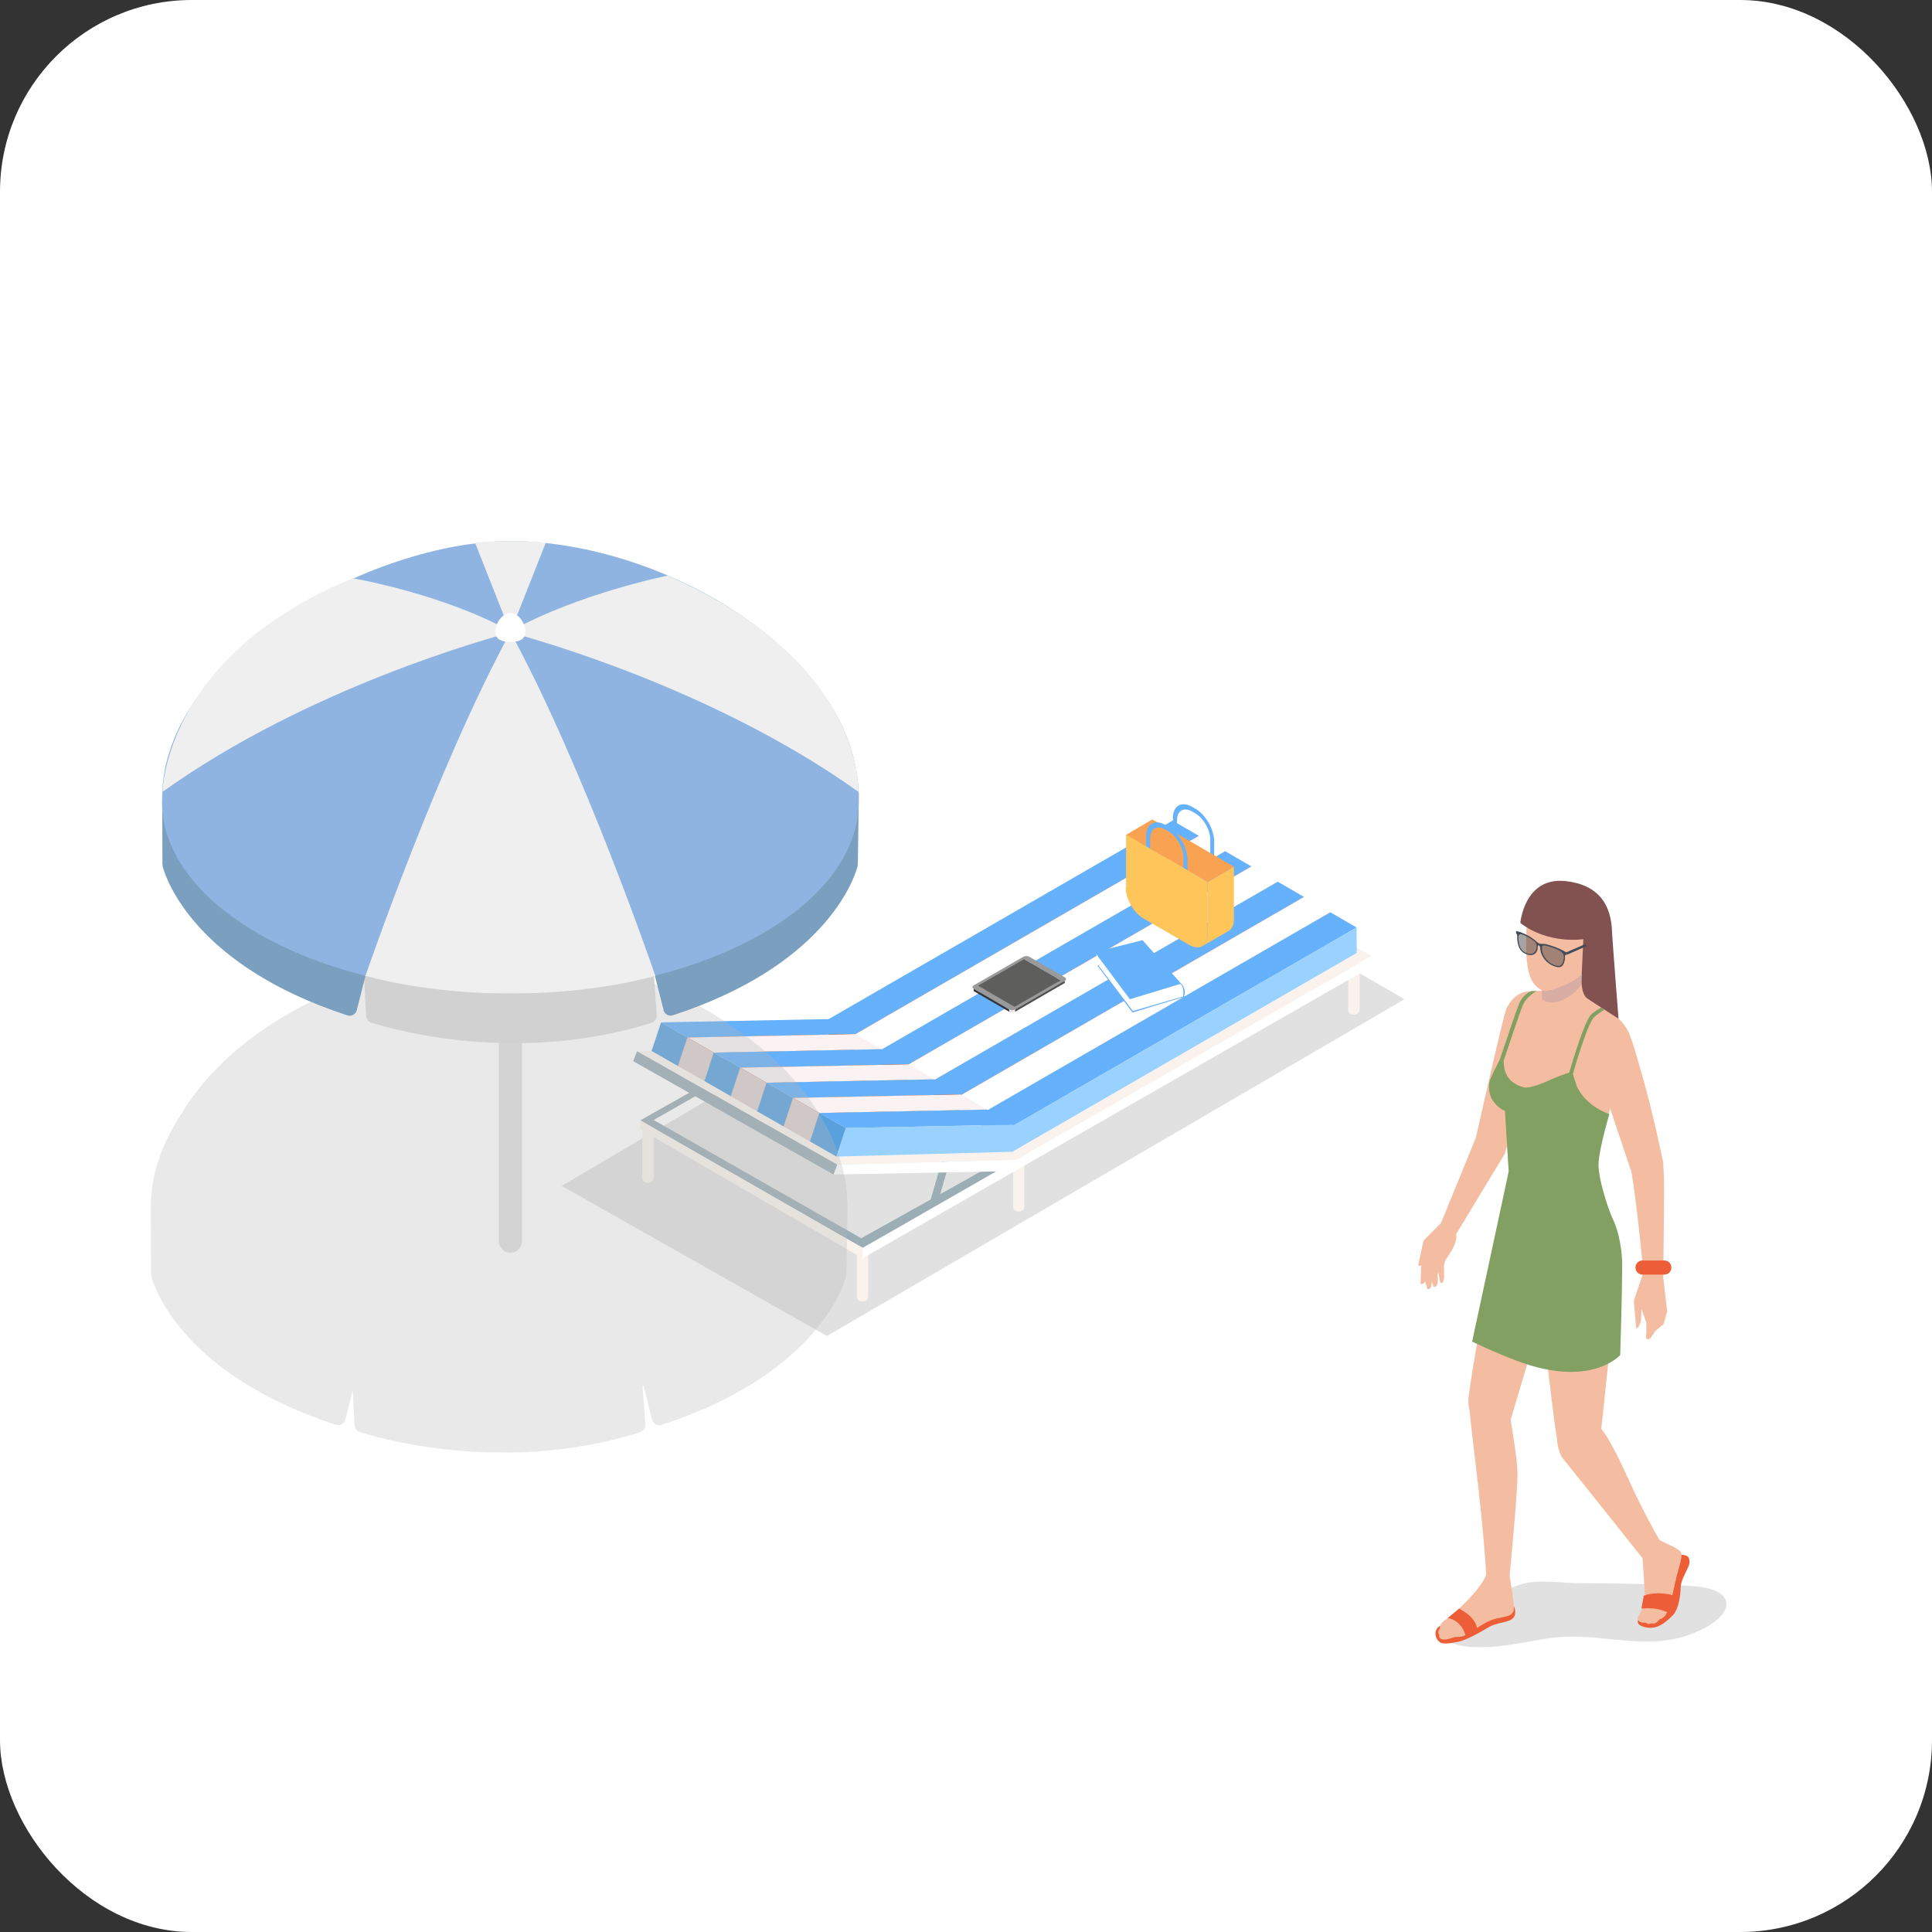 <svg width="282" height="282" viewBox="0 0 282 282" fill="none" xmlns="http://www.w3.org/2000/svg">
<rect x="0" y="0" width="282" height="282" fill="#333333" stroke="none"/>
<rect width="282" height="282" rx="28" fill="white"/>
<g style="mix-blend-mode:multiply" opacity="0.12">
<path d="M81.993 173.096L120.706 195.003L205 145.848L166.287 123.439L81.993 173.096Z" fill="black"/>
</g>
<path d="M125.06 189.252C125.06 189.653 125.428 189.971 125.896 189.971C126.365 189.971 126.733 189.653 126.733 189.252V181.107H125.077V189.252H125.06Z" fill="#FAF3ED"/>
<path d="M196.775 147.407C196.775 147.808 197.143 148.126 197.612 148.126C198.08 148.126 198.448 147.808 198.448 147.407V139.262H196.792V147.407H196.775Z" fill="#FAF3ED"/>
<path d="M147.855 176.123C147.855 176.524 148.223 176.842 148.692 176.842C149.16 176.842 149.528 176.524 149.528 176.123V167.978H147.872V176.123H147.855Z" fill="#FAF3ED"/>
<path d="M93.735 171.942C93.735 172.343 94.103 172.661 94.571 172.661C95.039 172.661 95.407 172.343 95.407 171.942V163.797H93.752V171.942H93.735Z" fill="#FAF3ED"/>
<path d="M125.712 180.739L95.407 163.479L103.084 159.097L101.896 158.779L93.45 163.529L125.913 182.144L148.708 169.349L145.079 169.918L125.712 180.739Z" fill="#9BAEB5"/>
<path d="M135.814 175.153C135.73 175.454 135.898 175.755 136.199 175.855C136.5 175.939 136.801 175.772 136.901 175.471L139.025 168.078L137.955 167.761L135.831 175.153H135.814Z" fill="#9BAEB5"/>
<path d="M139.56 165.77L148.708 169.349L200.271 139.513L170.835 124.092L139.56 165.77Z" fill="#FAF3ED"/>
<path d="M120.912 148.778L124.759 151.002L174.983 122.002L171.153 119.777L120.912 148.778Z" fill="#65B1FC"/>
<path d="M124.759 151.002V154.715L175 125.715L174.983 122.002L124.759 151.002Z" fill="#B63D18"/>
<path d="M120.912 148.778L120.929 152.491L124.759 154.715V151.002L120.912 148.778Z" fill="#7E2910"/>
<path d="M124.759 151.003L128.589 153.244L178.83 124.243L174.983 122.002L124.759 151.003Z" fill="white"/>
<path d="M128.589 153.243L128.606 156.94L178.83 127.939V124.243L128.589 153.243Z" fill="#FAF3ED"/>
<path d="M124.759 151.003V154.715L128.605 156.94L128.589 153.244L124.759 151.003Z" fill="#B5AA9B"/>
<path d="M128.589 153.243L132.436 155.468L182.66 126.467L178.83 124.243L128.589 153.243Z" fill="#65B1FC"/>
<path d="M132.436 155.468V159.181L182.676 130.18L182.66 126.467L132.436 155.468Z" fill="#B63D18"/>
<path d="M128.589 153.243L128.606 156.94L132.436 159.181V155.468L128.589 153.243Z" fill="#7E2910"/>
<path d="M132.436 155.468L136.265 157.692L186.506 128.692L182.66 126.467L132.436 155.468Z" fill="white"/>
<path d="M136.266 157.692L136.282 161.405L186.506 132.404V128.692L136.266 157.692Z" fill="#FAF3ED"/>
<path d="M132.436 155.468V159.181L136.282 161.405L136.265 157.692L132.436 155.468Z" fill="#B5AA9B"/>
<path d="M136.265 157.692L140.112 159.933L190.336 130.916L186.506 128.692L136.265 157.692Z" fill="#65B1FC"/>
<path d="M140.112 159.933V163.63L190.353 134.629L190.336 130.916L140.112 159.933Z" fill="#B63D18"/>
<path d="M136.265 157.692L136.282 161.405L140.112 163.63V159.933L136.265 157.692Z" fill="#7E2910"/>
<path d="M140.112 159.933L143.942 162.158L194.183 133.157L190.336 130.916L140.112 159.933Z" fill="white"/>
<path d="M143.942 162.158L143.959 165.871L194.183 136.87V133.157L143.942 162.158Z" fill="#FAF3ED"/>
<path d="M140.112 159.933V163.63L143.959 165.871L143.942 162.158L140.112 159.933Z" fill="#B5AA9B"/>
<path d="M143.942 162.158L147.772 164.382L198.013 135.381L194.183 133.157L143.942 162.158Z" fill="#65B1FC"/>
<path d="M147.772 164.382L147.789 168.095L198.03 139.094L198.013 135.381L147.772 164.382Z" fill="#99D1FF"/>
<path d="M125.846 183.699L200.22 141.085L200.27 139.513L125.846 182.194V183.699Z" fill="white"/>
<path d="M143.942 162.158L143.959 165.871L147.789 168.095L147.772 164.382L143.942 162.158Z" fill="#58A1DD"/>
<path d="M140.363 164.616L136.182 162.258L132.001 159.883L127.819 157.525L123.638 155.15L119.457 152.792L92.982 153.444L97.163 155.802L101.344 158.177L105.525 160.536L109.69 162.91L113.871 165.269L118.052 167.643L122.233 170.002L148.441 169.266L144.544 166.991L140.363 164.616Z" fill="#FAF3ED"/>
<path d="M113.871 165.269L109.69 162.91L105.526 160.535L101.345 158.177L97.163 155.802L92.982 153.444L92.414 154.883L121.665 171.44L122.234 170.002L118.052 167.643L113.871 165.269Z" fill="#9BAEB5"/>
<path d="M121.665 171.44L147.889 170.938L148.391 169.266L122.234 170.002L121.665 171.44Z" fill="white"/>
<path d="M96.494 149.23L100.341 151.437L124.826 150.935L120.962 148.745L96.494 149.23Z" fill="#65B1FC"/>
<path d="M98.953 155.602L123.438 155.1L124.826 150.936L100.341 151.437L98.953 155.602Z" fill="#B63D18"/>
<path d="M95.106 153.394L98.953 155.602L100.341 151.437L96.494 149.23L95.106 153.394Z" fill="#58A1DD"/>
<path d="M100.341 151.437L104.187 153.645L128.672 153.143L124.826 150.935L100.341 151.437Z" fill="#FAF2F3"/>
<path d="M102.816 157.792L127.284 157.307L128.672 153.143L104.187 153.645L102.816 157.792Z" fill="#FAF3ED"/>
<path d="M98.953 155.602L102.816 157.793L104.187 153.645L100.341 151.437L98.953 155.602Z" fill="#DCCECF"/>
<path d="M104.187 153.645L108.05 155.836L132.535 155.351L128.672 153.143L104.187 153.645Z" fill="#65B1FC"/>
<path d="M106.663 160L131.147 159.515L132.536 155.351L108.051 155.836L106.663 160Z" fill="#B63D18"/>
<path d="M102.816 157.793L106.663 160L108.051 155.836L104.187 153.645L102.816 157.793Z" fill="#58A1DD"/>
<path d="M108.051 155.836L111.897 158.043L136.382 157.542L132.536 155.351L108.051 155.836Z" fill="#FAF2F3"/>
<path d="M110.509 162.208L134.994 161.706L136.382 157.542L111.897 158.044L110.509 162.208Z" fill="#FAF3ED"/>
<path d="M106.663 160L110.509 162.208L111.897 158.043L108.051 155.836L106.663 160Z" fill="#DCCECF"/>
<path d="M111.897 158.044L115.761 160.251L140.229 159.749L136.382 157.542L111.897 158.044Z" fill="#65B1FC"/>
<path d="M114.373 164.416L138.857 163.914L140.229 159.749L115.761 160.251L114.373 164.416Z" fill="#B63D18"/>
<path d="M110.509 162.208L114.373 164.416L115.761 160.251L111.897 158.044L110.509 162.208Z" fill="#58A1DD"/>
<path d="M115.761 160.251L119.607 162.459L144.092 161.957L140.229 159.749L115.761 160.251Z" fill="#FAF2F3"/>
<path d="M118.219 166.606L142.704 166.121L144.092 161.957L119.607 162.459L118.219 166.606Z" fill="#FAF3ED"/>
<path d="M114.373 164.416L118.219 166.607L119.607 162.459L115.761 160.251L114.373 164.416Z" fill="#DCCECF"/>
<path d="M119.607 162.459L123.454 164.65L147.939 164.165L144.092 161.957L119.607 162.459Z" fill="#65B1FC"/>
<path d="M122.083 168.814L147.872 168.112L147.939 164.164L123.454 164.65L122.083 168.814Z" fill="#99D1FF"/>
<path d="M118.219 166.606L122.083 168.814L123.454 164.65L119.607 162.459L118.219 166.606Z" fill="#58A1DD"/>
<path d="M93.45 164.834L125.913 183.666V182.144L93.45 163.529V164.834Z" fill="#FAF3ED"/>
<path d="M149.444 140.014V140.349L154.763 143.443V143.109L149.444 140.014Z" fill="#373636"/>
<mask id="mask0_607_10173" style="mask-type:luminance" maskUnits="userSpaceOnUse" x="155" y="142" width="1" height="2">
<path d="M155.599 142.891V143.226C155.599 143.309 155.532 143.41 155.415 143.476V143.142C155.532 143.075 155.599 142.975 155.599 142.891Z" fill="white"/>
</mask>
<g mask="url(#mask0_607_10173)">
<path d="M155.549 143.042V143.376C155.549 143.376 155.566 143.36 155.566 143.343V143.008C155.566 143.008 155.566 143.025 155.549 143.042Z" fill="#434343"/>
<path d="M155.516 143.075V143.409L155.549 143.376V143.042C155.549 143.042 155.532 143.075 155.516 143.075Z" fill="#454545"/>
<path d="M155.449 143.142V143.476C155.449 143.476 155.499 143.443 155.516 143.426V143.092C155.516 143.092 155.465 143.125 155.449 143.142Z" fill="#474747"/>
<path d="M155.415 143.159V143.493C155.415 143.493 155.415 143.493 155.432 143.493V143.159C155.432 143.159 155.432 143.159 155.415 143.159Z" fill="#494949"/>
</g>
<path d="M142.771 143.861V144.196L149.445 140.349V140.014L142.771 143.861Z" fill="#4F4E4E"/>
<mask id="mask1_607_10173" style="mask-type:luminance" maskUnits="userSpaceOnUse" x="141" y="144" width="2" height="1">
<path d="M141.952 144.413V144.078C141.952 144.162 142.002 144.262 142.119 144.329V144.664C142.002 144.597 141.952 144.513 141.952 144.413Z" fill="white"/>
</mask>
<g mask="url(#mask1_607_10173)">
<path d="M141.935 144.078V144.413C141.935 144.497 142.002 144.597 142.102 144.664V144.329C141.985 144.262 141.935 144.179 141.935 144.078Z" fill="#353535"/>
</g>
<path d="M142.771 143.861V144.195L148.107 147.29V146.955L142.771 143.861Z" fill="#222221"/>
<path d="M148.106 146.955V147.29L154.763 143.443V143.108L148.106 146.955Z" fill="#313130"/>
<path d="M155.432 142.657L150.23 139.646C149.996 139.513 149.612 139.513 149.377 139.646L142.119 143.828C141.885 143.961 141.885 144.196 142.119 144.329L147.32 147.34C147.554 147.474 147.939 147.474 148.173 147.34L155.432 143.159C155.666 143.025 155.666 142.791 155.432 142.657ZM148.106 146.955L142.771 143.861L149.444 140.014L154.78 143.108L148.106 146.955Z" fill="#9B9A9A"/>
<path d="M142.771 143.861L148.107 146.955L154.763 143.109L149.445 140.014L142.771 143.861Z" fill="#5E5E5D"/>
<path d="M148.173 147.34V147.674L155.415 143.477V143.159L148.173 147.34Z" fill="#4F4E4E"/>
<path d="M142.119 144.329V144.664L147.304 147.674V147.34L142.119 144.329Z" fill="#373636"/>
<mask id="mask2_607_10173" style="mask-type:luminance" maskUnits="userSpaceOnUse" x="147" y="147" width="2" height="1">
<path d="M148.173 147.34V147.674C147.939 147.808 147.554 147.808 147.32 147.674V147.34C147.554 147.474 147.939 147.474 148.173 147.34Z" fill="white"/>
</mask>
<g mask="url(#mask2_607_10173)">
<path d="M148.023 147.407V147.741C148.023 147.741 148.123 147.708 148.173 147.674V147.34C148.173 147.34 148.09 147.39 148.023 147.407Z" fill="#494949"/>
<path d="M147.922 147.424V147.758C147.922 147.758 148.006 147.758 148.039 147.725V147.39C148.039 147.39 147.973 147.407 147.922 147.424Z" fill="#474747"/>
<path d="M147.839 147.44V147.775C147.839 147.775 147.889 147.775 147.922 147.775V147.44C147.922 147.44 147.872 147.44 147.839 147.44Z" fill="#454545"/>
<path d="M147.772 147.44V147.775C147.772 147.775 147.822 147.775 147.839 147.775V147.44C147.839 147.44 147.789 147.44 147.772 147.44Z" fill="#434343"/>
<path d="M147.705 147.44V147.775C147.705 147.775 147.755 147.775 147.772 147.775V147.44C147.772 147.44 147.722 147.44 147.705 147.44Z" fill="#414141"/>
<path d="M147.655 147.44V147.775C147.655 147.775 147.688 147.775 147.722 147.775V147.44C147.722 147.44 147.688 147.44 147.655 147.44Z" fill="#3F3F3F"/>
<path d="M147.588 147.44V147.775C147.588 147.775 147.621 147.775 147.655 147.775V147.44C147.655 147.44 147.621 147.44 147.588 147.44Z" fill="#3D3D3D"/>
<path d="M147.538 147.424V147.758C147.538 147.758 147.571 147.758 147.604 147.758V147.424C147.604 147.424 147.571 147.424 147.538 147.424Z" fill="#3B3B3B"/>
<path d="M147.471 147.407V147.741C147.471 147.741 147.521 147.741 147.538 147.741V147.407C147.538 147.407 147.487 147.407 147.471 147.407Z" fill="#393939"/>
<path d="M147.404 147.39V147.725C147.404 147.725 147.454 147.741 147.471 147.741V147.407C147.471 147.407 147.421 147.407 147.404 147.39Z" fill="#373737"/>
<path d="M147.304 147.34V147.674C147.304 147.674 147.371 147.708 147.387 147.725V147.39C147.387 147.39 147.32 147.357 147.304 147.34Z" fill="#353535"/>
</g>
<path d="M160.182 140.934L165.299 147.791L172.792 145.516L167.156 139.178L160.182 140.934Z" fill="#65B1FC"/>
<path d="M172.14 143.66C173.009 144.781 172.491 145.617 172.491 145.617L172.809 145.517C173.26 144.363 172.424 143.577 172.424 143.577L172.14 143.677V143.66Z" fill="#65B1FC"/>
<path d="M172.056 143.459L159.964 139.061L160.399 141.001L165.35 147.574L172.675 145.45C172.675 145.45 173.01 143.894 172.056 143.476V143.459Z" fill="white"/>
<path d="M159.797 138.977L164.915 145.851L172.407 143.577L166.771 137.238L159.797 138.977Z" fill="#65B1FC"/>
<path d="M174.448 118.021L174.013 117.771C172.474 116.884 171.203 117.603 171.203 119.376V125.012L177.224 128.491V122.855C177.241 121.082 175.986 118.908 174.448 118.005V118.021ZM176.639 127.488L171.788 124.695V119.727C171.805 118.322 172.809 117.754 174.013 118.456L174.448 118.707C175.669 119.41 176.655 121.132 176.655 122.52V127.488H176.639Z" fill="#65B1FC"/>
<path d="M176.238 136.435C176.238 137.272 175.937 137.84 175.468 138.124L179.332 135.883C179.8 135.616 180.101 135.03 180.101 134.194V126.501L176.254 128.742V136.435H176.238Z" fill="#FEC55B"/>
<path d="M164.346 121.868L176.254 128.742L180.118 126.501L168.193 119.61L164.346 121.868Z" fill="#F8A252"/>
<path d="M170.534 120.664L170.099 120.413C168.561 119.527 167.29 120.246 167.29 122.019V123.741C167.474 123.825 167.674 123.892 167.875 123.975V122.353C167.892 120.948 168.895 120.38 170.099 121.082L170.534 121.333C171.755 122.035 172.742 123.758 172.742 125.146V126.702C172.859 126.752 173.31 127.019 173.327 127.069V125.497C173.327 123.725 172.09 121.55 170.534 120.647V120.664Z" fill="#65B1FC"/>
<path d="M164.312 129.545C164.312 131.217 165.483 133.257 166.955 134.094L173.595 137.924C175.05 138.76 176.237 138.091 176.254 136.418V128.725L164.363 121.834V129.528L164.312 129.545Z" fill="#FEC55B"/>
<g style="mix-blend-mode:multiply" opacity="0.3">
<path d="M123.622 174.534C123.622 174.534 123.622 174.5 123.622 174.484C123.622 174.367 123.622 174.233 123.605 174.116C123.538 173.28 123.387 172.059 123.003 170.537C122.969 170.42 122.936 170.303 122.902 170.186C122.802 169.818 122.685 169.433 122.568 169.032C122.468 168.697 122.334 168.346 122.217 168.011C122.133 167.811 122.066 167.593 121.983 167.376C121.832 166.991 121.665 166.606 121.498 166.222C121.364 165.921 121.23 165.62 121.079 165.302C120.979 165.101 120.879 164.917 120.778 164.717C118.487 160.218 114.339 154.866 106.914 149.832C98.468 144.011 87.931 140.064 78.013 139.027L78.047 138.961C75.003 138.71 72.879 138.743 72.879 138.743C72.879 138.743 70.755 138.693 67.711 138.961L67.761 139.094C62.075 139.797 55.92 141.553 50 144.195C49.933 144.195 49.883 144.179 49.883 144.179C36.653 149.581 29.729 156.956 26.1 163.178C23.541 167.209 22.019 171.574 22.019 176.14C21.986 176.641 22.003 177.143 22.019 177.645L22.053 185.907C22.053 186.057 22.07 186.191 22.103 186.342C22.605 188.165 26.869 200.725 49.03 207.967C49.615 208.151 50.251 207.816 50.401 207.214L51.505 202.899L51.756 208C51.773 208.485 52.09 208.903 52.559 209.037C54.8 209.739 61.824 211.696 71.156 211.98L74.535 212.014C80.288 211.93 86.744 211.144 93.383 209.07C93.902 208.903 94.236 208.418 94.186 207.883L93.785 202.28C93.785 202.28 93.868 202.263 93.919 202.247L95.19 207.231C95.34 207.833 95.976 208.184 96.561 207.983C118.504 200.825 122.902 188.432 123.471 186.408C123.521 186.224 123.538 186.057 123.555 185.873L123.705 175.521L123.672 175.554C123.672 175.22 123.655 174.885 123.622 174.551V174.534ZM51.706 202.213L51.639 202.163C51.639 202.163 51.689 202.163 51.722 202.18V202.213H51.706ZM93.986 202.163C93.986 202.163 93.986 202.163 94.002 202.163H93.986Z" fill="#B4B4B4"/>
</g>
<path d="M72.812 181.174C72.812 182.11 73.565 182.863 74.501 182.863C75.438 182.863 76.19 182.11 76.19 181.174V105.377H72.812V181.174Z" fill="#D3D3D3"/>
<path d="M53.144 142.456L53.428 148.243C53.445 148.728 53.763 149.146 54.231 149.28C58.061 150.484 75.756 155.334 95.056 149.313C95.575 149.146 95.909 148.661 95.859 148.126L95.457 142.456H53.144Z" fill="#D1D1D1"/>
<path d="M23.725 126.149C23.725 126.3 23.742 126.434 23.775 126.584C24.277 128.407 28.542 140.967 50.702 148.209C51.287 148.393 51.923 148.059 52.073 147.457L53.344 142.456L23.675 116.382L23.708 126.149H23.725Z" fill="#7BA0BF"/>
<path d="M96.846 147.44C96.996 148.042 97.632 148.393 98.217 148.193C120.16 141.035 124.558 128.642 125.127 126.618C125.177 126.434 125.194 126.267 125.211 126.083L125.361 115.73L95.591 142.439L96.862 147.44H96.846Z" fill="#7BA0BF"/>
<path d="M74.518 78.986C54.348 78.986 23.675 95.727 23.675 116.382C23.307 123.741 28.408 131.15 38.593 136.77C58.345 147.657 90.473 147.657 110.375 136.77C120.628 131.15 125.612 123.741 125.327 116.382C125.344 95.727 96.979 78.986 74.518 78.986Z" fill="#8FB4E1"/>
<path d="M97.447 84.02C97.447 84.02 84.436 86.629 74.568 92.115L79.669 79.204C76.625 78.953 74.501 78.986 74.501 78.986C74.501 78.986 72.377 78.936 69.333 79.204L74.434 92.115C64.567 86.646 51.505 84.405 51.505 84.405C23.892 95.694 23.725 115.58 23.725 115.58C45.032 100.327 71.624 93.085 74.468 92.332C63.814 111.883 53.344 142.439 53.344 142.439C63.881 145.299 74.501 144.982 74.501 144.982C74.501 144.982 85.121 145.299 95.658 142.439C95.658 142.439 85.188 111.867 74.535 92.332C77.378 93.085 103.953 100.327 125.277 115.563C125.277 115.563 126.364 96.698 97.431 84.004L97.447 84.02Z" fill="#EFEFEF"/>
<path d="M74.501 89.489C73.28 89.489 72.293 91.028 72.293 92.182C72.293 93.336 73.28 93.704 74.501 93.704C75.722 93.704 76.692 93.353 76.692 92.182C76.692 91.011 75.705 89.489 74.501 89.489Z" fill="white"/>
<g clip-path="url(#clip0_607_10173)">
<g style="mix-blend-mode:multiply" opacity="0.12">
<path d="M246.659 231.479C241.255 231.211 235.976 231.087 230.593 231.087C228.015 231.087 224.798 230.51 222.303 231.17C218.219 232.242 213.435 236.367 210.217 238.924C214.404 242.059 222.571 239.46 227.046 239.007C233.934 238.305 240.389 241.09 247.071 238.429C253.464 235.892 253.959 231.83 246.659 231.479Z" fill="black"/>
</g>
<path d="M246.205 227.107C245.648 226.859 244.782 226.88 244.782 226.88L239.42 236.037C239.42 236.037 238.245 237.027 240.08 237.501C241.915 237.975 243.235 236.697 244.163 235.769C245.091 234.841 245.318 232.531 245.318 231.685C245.318 230.84 246.019 229.582 246.411 228.736C246.824 227.891 246.453 227.313 246.453 227.313L246.205 227.086V227.107Z" fill="#ED5D37"/>
<path d="M210.259 237.295C208.959 237.975 210.073 239.336 210.259 239.398C210.815 239.605 211.558 239.522 212.795 239.295C214.053 239.068 216.198 237.81 217.312 237.15C218.425 236.49 220.034 236.49 220.694 235.975C221.354 235.459 221.106 234.82 221.106 234.82C220.488 232.056 212.96 235.892 210.259 237.295Z" fill="#ED5D37"/>
<path d="M210.279 237.295C208.98 237.975 209.619 239.44 210.259 239.749C210.795 240.017 211.558 239.873 212.795 239.646C214.053 239.419 216.198 238.161 217.312 237.501C218.405 236.841 220.034 236.841 220.694 236.325C221.354 235.81 221.107 235.171 221.107 235.171C220.488 232.407 212.981 235.872 210.279 237.295Z" fill="#ED5D37"/>
<path d="M219.91 227.561L217.044 229.479C216.507 231.768 212.383 235.459 211.042 236.387C210.094 237.027 210.155 237.604 210.155 237.604C210.176 237.707 209.97 237.893 209.949 238.14C209.949 238.202 209.949 238.512 210.073 238.615V238.945C210.485 239.749 212.073 238.986 212.403 238.945C212.775 238.903 213.208 238.945 213.558 238.821C214.899 238.285 216.569 236.635 218.467 236.243C220.405 235.851 220.508 235.789 220.88 235.253C221.127 234.903 220.818 233.108 220.653 231.953C220.488 230.778 219.89 227.561 219.89 227.561H219.91Z" fill="#F4BDA2"/>
<path d="M241.647 224.323C240.554 222.384 239.729 226.921 239.729 226.921L240.163 233.933C239.998 234.49 239.709 234.779 239.544 235.15C239.482 235.253 239.234 235.872 239.152 235.934C238.925 236.14 238.946 236.614 239.606 236.821C239.688 236.841 239.977 236.862 239.977 236.862C239.977 236.862 240.204 236.821 240.204 236.841C240.307 236.924 240.472 237.027 240.637 237.047C240.74 237.047 241.07 236.924 241.07 236.944C241.214 237.006 241.4 237.027 241.689 236.882C241.957 236.738 242.225 236.346 242.245 236.346C242.637 236.264 242.864 236.037 243.05 235.831C243.38 235.439 243.421 234.841 243.462 234.799C243.854 234.284 244.184 232.428 244.493 231.067C244.906 229.19 245.628 227.293 245.401 226.674C245.071 225.808 242.019 225.003 241.627 224.323H241.647Z" fill="#F4BDA2"/>
<path d="M237.543 215.599C236.326 212.877 234.759 209.783 233.728 208.546L235.605 190.851C235.605 190.851 236.223 186.685 236.223 185.18C236.244 180.869 234.594 177.9 234.594 177.9L221.849 182.354L219.147 177.549C216.116 192.872 214.94 199.369 214.363 203.906C214.28 204.504 214.321 205.143 214.486 205.762C214.651 207.37 214.919 209.742 215.105 211.309C217.002 226.901 216.982 231.397 216.982 231.397C216.982 231.397 216.982 230.963 218.858 230.86C220.24 230.778 220.22 231.273 220.22 231.273C220.22 231.273 221.478 218.548 221.498 215.393C221.498 212.712 220.673 208.732 220.508 207.185L225.066 191.924C225.252 193.594 226.407 204.524 227.273 210.155C227.335 211.103 227.665 212.299 228.098 212.856C232.676 218.528 239.791 227.499 239.791 227.499C239.791 227.499 240.265 228.179 241.936 227.499C243.379 226.901 242.843 225.869 242.843 225.869C242.843 225.869 240.1 221.312 237.543 215.578V215.599Z" fill="#F4BDA2"/>
<path d="M219.869 147.253C219.456 148.099 215.435 166.021 215.435 166.021L210.341 178.498L207.784 181.076L207 184.685C207 184.685 207.227 184.87 207.516 184.685C207.474 184.788 207.433 184.87 207.433 184.87L207.351 187.386C207.351 187.386 207.701 187.613 208.011 187.056L208.361 188.17C208.897 188.232 209 187.593 209 187.056L209.248 187.84C210.155 187.964 209.825 186.066 209.825 186.066L209.949 185.757L210.217 187.221C210.898 187.531 210.774 186.066 210.774 186.066V184.643L210.939 184.004C211.475 183.138 212.775 181.55 212.548 180.127L219.663 168.372C219.663 168.372 222.571 157.235 224.282 152.368C225.994 147.501 226.283 146.099 226.283 146.099C223.045 143.479 220.921 145.109 219.848 147.253H219.869Z" fill="#F4BDA2"/>
<path d="M237.914 151.131C237.358 149.708 236.636 149.048 236.223 148.677C231.851 144.511 226.118 144.469 223.313 144.696C222.447 144.758 222.179 144.944 222.179 144.944C222.179 144.944 221.168 145.171 220.735 146.841C220.55 147.563 220.694 149.006 220.426 150.1L219.003 153.75L217.662 157.338C217.126 159.071 219.622 161.545 219.622 161.545L220.22 170.97L218.116 182.684C218.116 182.684 228.118 186.85 235.481 181.096L233.212 172.331C233.13 171.96 233.109 171.589 233.13 171.218C233.769 161.545 238.946 153.791 237.914 151.151V151.131Z" fill="#F4BDA2"/>
<path d="M228.036 144.325C224.53 144.964 223.911 147.522 224.22 148.079C224.53 148.635 225.561 149.811 228.428 148.924C231.83 147.872 231.851 146.14 231.851 146.14C231.851 146.14 230.304 143.913 228.036 144.325Z" fill="#F4BDA2"/>
<path d="M230.84 142.325L225.107 141.706C225.107 141.706 224.921 146.099 225.21 148.202L231.872 146.202C231.872 146.202 230.593 143.974 230.84 142.325Z" fill="#F4BDA2"/>
<g style="mix-blend-mode:multiply" opacity="0.25">
<path d="M230.84 142.325L225.107 141.706C225.107 141.706 225.025 143.81 225.066 145.789C226.592 147.233 229.623 145.583 230.902 143.583C230.82 143.15 230.799 142.737 230.861 142.325H230.84Z" fill="#847BAB"/>
</g>
<path d="M222.777 139.19C222.942 142.056 223.436 143.417 224.633 144.284C225.251 144.717 225.499 144.737 226.468 144.49C226.468 144.49 231.686 143.108 232.325 139.994L233.129 134.467L222.942 132.652C222.942 132.652 222.673 137.499 222.777 139.21V139.19Z" fill="#F4BDA2"/>
<path d="M228.51 128.61C222.488 127.95 221.911 134.715 221.911 134.715C226.015 137.891 231.109 137.086 231.109 137.086L230.841 142.799C230.779 145.253 231.686 145.748 231.686 145.748L236.244 148.697C236.244 148.697 235.398 137.849 235.316 136.344C235.233 134.632 235.192 129.332 228.531 128.61H228.51Z" fill="#81524F"/>
<path d="M242.782 186.314C242.823 182.251 242.926 173.074 242.885 172.105C242.823 170.847 242.761 169.63 242.761 169.63C242.761 169.63 241.152 161.875 239.688 156.926C238.863 154.1 238.389 152.265 237.935 151.254C237.585 150.471 236.512 150.058 235.667 150.182C232.779 150.636 232.738 154.554 232.924 155.358C233.13 156.266 238.1 170.97 238.1 170.97C238.863 174.909 239.874 185.716 239.874 185.716L238.471 189.841L238.822 193.862C238.822 193.862 239.172 194.068 239.523 192.748L239.585 191.16C239.585 191.16 239.606 191.16 239.626 191.16L240.307 193.058V194.501L240.245 195.058C240.183 195.594 240.74 195.636 241.008 195.182C241.09 195.058 241.606 194.295 241.606 194.295L242.823 193.264L243.338 191.429L242.761 186.314V186.355L242.782 186.314Z" fill="#F4BDA2"/>
<path d="M233.336 169.568C233.542 167.217 234.903 162.618 234.903 162.618C231.088 161.236 230.098 158.411 230.098 158.411L229.582 156.761C230.387 153.936 231.81 149.46 232.635 148.512C232.841 148.285 233.728 147.645 234.181 147.377L233.686 147.068C233.563 147.151 232.531 147.749 232.201 148.14C231.232 149.275 229.665 154.472 229.046 156.555C228.366 156.782 227.004 157.256 225.994 157.751C225.994 157.751 223.313 158.988 222.364 158.7C220.921 158.266 219.993 157.545 219.58 155.998C219.539 155.606 219.498 155.235 219.456 154.884C220.261 152.513 221.89 147.604 222.302 146.656C222.797 145.501 224.262 144.655 224.282 144.655H223.56C223.56 144.655 222.344 145.068 221.766 146.429C221.354 147.398 219.724 152.224 218.92 154.637C218.363 155.73 217.476 157.503 217.415 157.854C217.208 159.071 217.311 160.7 219.291 161.979C219.415 162.061 219.539 162.082 219.663 162.123L220.219 170.97L214.878 195.821C214.878 195.821 218.033 197.368 221.354 198.606C232.222 202.73 236.491 197.781 236.491 197.781C236.491 197.781 236.78 188.273 236.78 184.85C236.78 181.426 235.893 178.869 235.398 177.9C234.903 176.91 233.15 171.919 233.336 169.568Z" fill="#82A062"/>
<path d="M242.926 183.984H239.75C239.172 183.984 238.719 184.437 238.719 185.015C238.719 185.592 239.172 186.046 239.75 186.046H242.926C243.503 186.046 243.957 185.592 243.957 185.015C243.957 184.437 243.503 183.984 242.926 183.984Z" fill="#ED5D37"/>
<path d="M212.96 234.82L211.31 236.181C211.31 236.181 213.331 236.326 213.991 238.965L215.6 238.037C215.6 238.037 215.888 236.305 212.96 234.799V234.82Z" fill="#ED5D37"/>
<path d="M239.936 232.881L239.585 234.799C239.585 234.799 242.142 234.366 244.143 235.789L245.133 233.15C245.133 233.15 242.493 232.015 239.936 232.902V232.881Z" fill="#ED5D37"/>
<g opacity="0.5">
<path d="M226.51 138.159C225.128 137.684 224.963 137.87 224.963 138.303C224.963 139.664 225.994 140.51 226.53 140.778C227.809 141.438 228.18 140.964 228.345 140.015C228.51 139.046 227.933 138.633 226.489 138.138L226.51 138.159Z" fill="#504845"/>
</g>
<g opacity="0.5">
<path d="M222.962 136.633C221.808 136.035 221.416 136.055 221.539 137.148C221.663 138.241 221.931 138.963 222.962 139.272C223.416 139.417 224.365 139.417 224.344 138.056C224.344 137.623 224.138 137.251 222.942 136.633H222.962Z" fill="#504845"/>
</g>
<path d="M228.613 139.004C228.613 139.004 227.871 138.551 227.025 138.241C226.922 138.2 226.798 138.159 226.675 138.117C226.613 138.097 226.551 138.076 226.489 138.056C225.953 137.87 225.561 137.767 225.314 137.767C225.272 137.767 225.231 137.767 225.169 137.767C225.025 137.767 224.777 137.767 224.633 137.705C224.509 137.643 224.282 137.458 224.138 137.313C224.097 137.272 224.056 137.231 224.014 137.21C223.767 137.004 223.437 136.777 222.962 136.529C222.901 136.509 222.859 136.468 222.818 136.447C222.715 136.385 222.612 136.344 222.509 136.303C221.849 135.973 221.333 135.911 221.333 135.911C221.333 135.911 221.292 135.931 221.292 135.973C221.292 136.076 221.292 136.117 221.292 136.2C221.292 136.241 221.292 136.303 221.354 136.303C221.354 136.303 221.354 136.303 221.374 136.303C221.374 136.303 221.457 136.385 221.457 136.55C221.457 136.571 221.457 136.591 221.457 136.612C221.457 136.736 221.457 136.901 221.457 137.086C221.56 138.056 221.787 138.798 222.591 139.19C222.715 139.252 222.839 139.293 222.983 139.355C223.602 139.54 224.344 139.355 224.447 138.365C224.447 138.365 224.447 138.344 224.447 138.324C224.447 138.282 224.447 138.241 224.447 138.2C224.468 137.953 224.571 137.973 224.612 137.994C224.674 138.014 224.798 138.097 224.819 138.406C224.819 138.406 224.819 138.447 224.819 138.468C224.819 138.489 224.819 138.509 224.819 138.53C224.942 139.644 225.726 140.489 226.468 140.86C226.633 140.943 226.798 141.025 226.943 141.067C227.933 141.417 228.263 140.902 228.407 140.056C228.428 139.912 228.448 139.767 228.428 139.623C228.428 139.623 228.428 139.582 228.428 139.54C228.428 139.376 228.551 139.376 228.551 139.376C228.551 139.376 228.572 139.376 228.593 139.376C228.634 139.376 228.675 139.376 228.675 139.314C228.675 139.211 228.675 139.169 228.655 139.066C228.655 139.025 228.613 138.963 228.551 138.963L228.613 139.004ZM222.962 139.169C222.839 139.128 222.715 139.087 222.612 139.025C221.931 138.674 221.746 138.076 221.643 137.169C221.601 136.756 221.643 136.529 221.746 136.426C221.89 136.282 222.22 136.365 222.839 136.674C222.88 136.694 222.942 136.715 222.983 136.756C224.159 137.375 224.282 137.684 224.282 138.035C224.282 139.499 223.189 139.252 222.983 139.19L222.962 139.169ZM228.242 139.974C228.098 140.778 227.83 141.19 226.984 140.902C226.86 140.86 226.695 140.799 226.551 140.716C226.303 140.592 225.066 139.829 225.066 138.365C225.066 138.014 225.149 137.808 226.51 138.282C226.572 138.303 226.633 138.324 226.695 138.344C227.458 138.612 227.891 138.86 228.098 139.149C228.242 139.355 228.304 139.623 228.242 139.994V139.974Z" fill="#434D57"/>
<path d="M228.613 139.004L228.716 139.355L231.645 138.076L231.336 137.829L228.613 139.004Z" fill="#434D57"/>
</g>
<defs>
<clipPath id="clip0_607_10173">
<rect width="45" height="111.881" fill="white" transform="translate(207 128.569)"/>
</clipPath>
</defs>
</svg>
